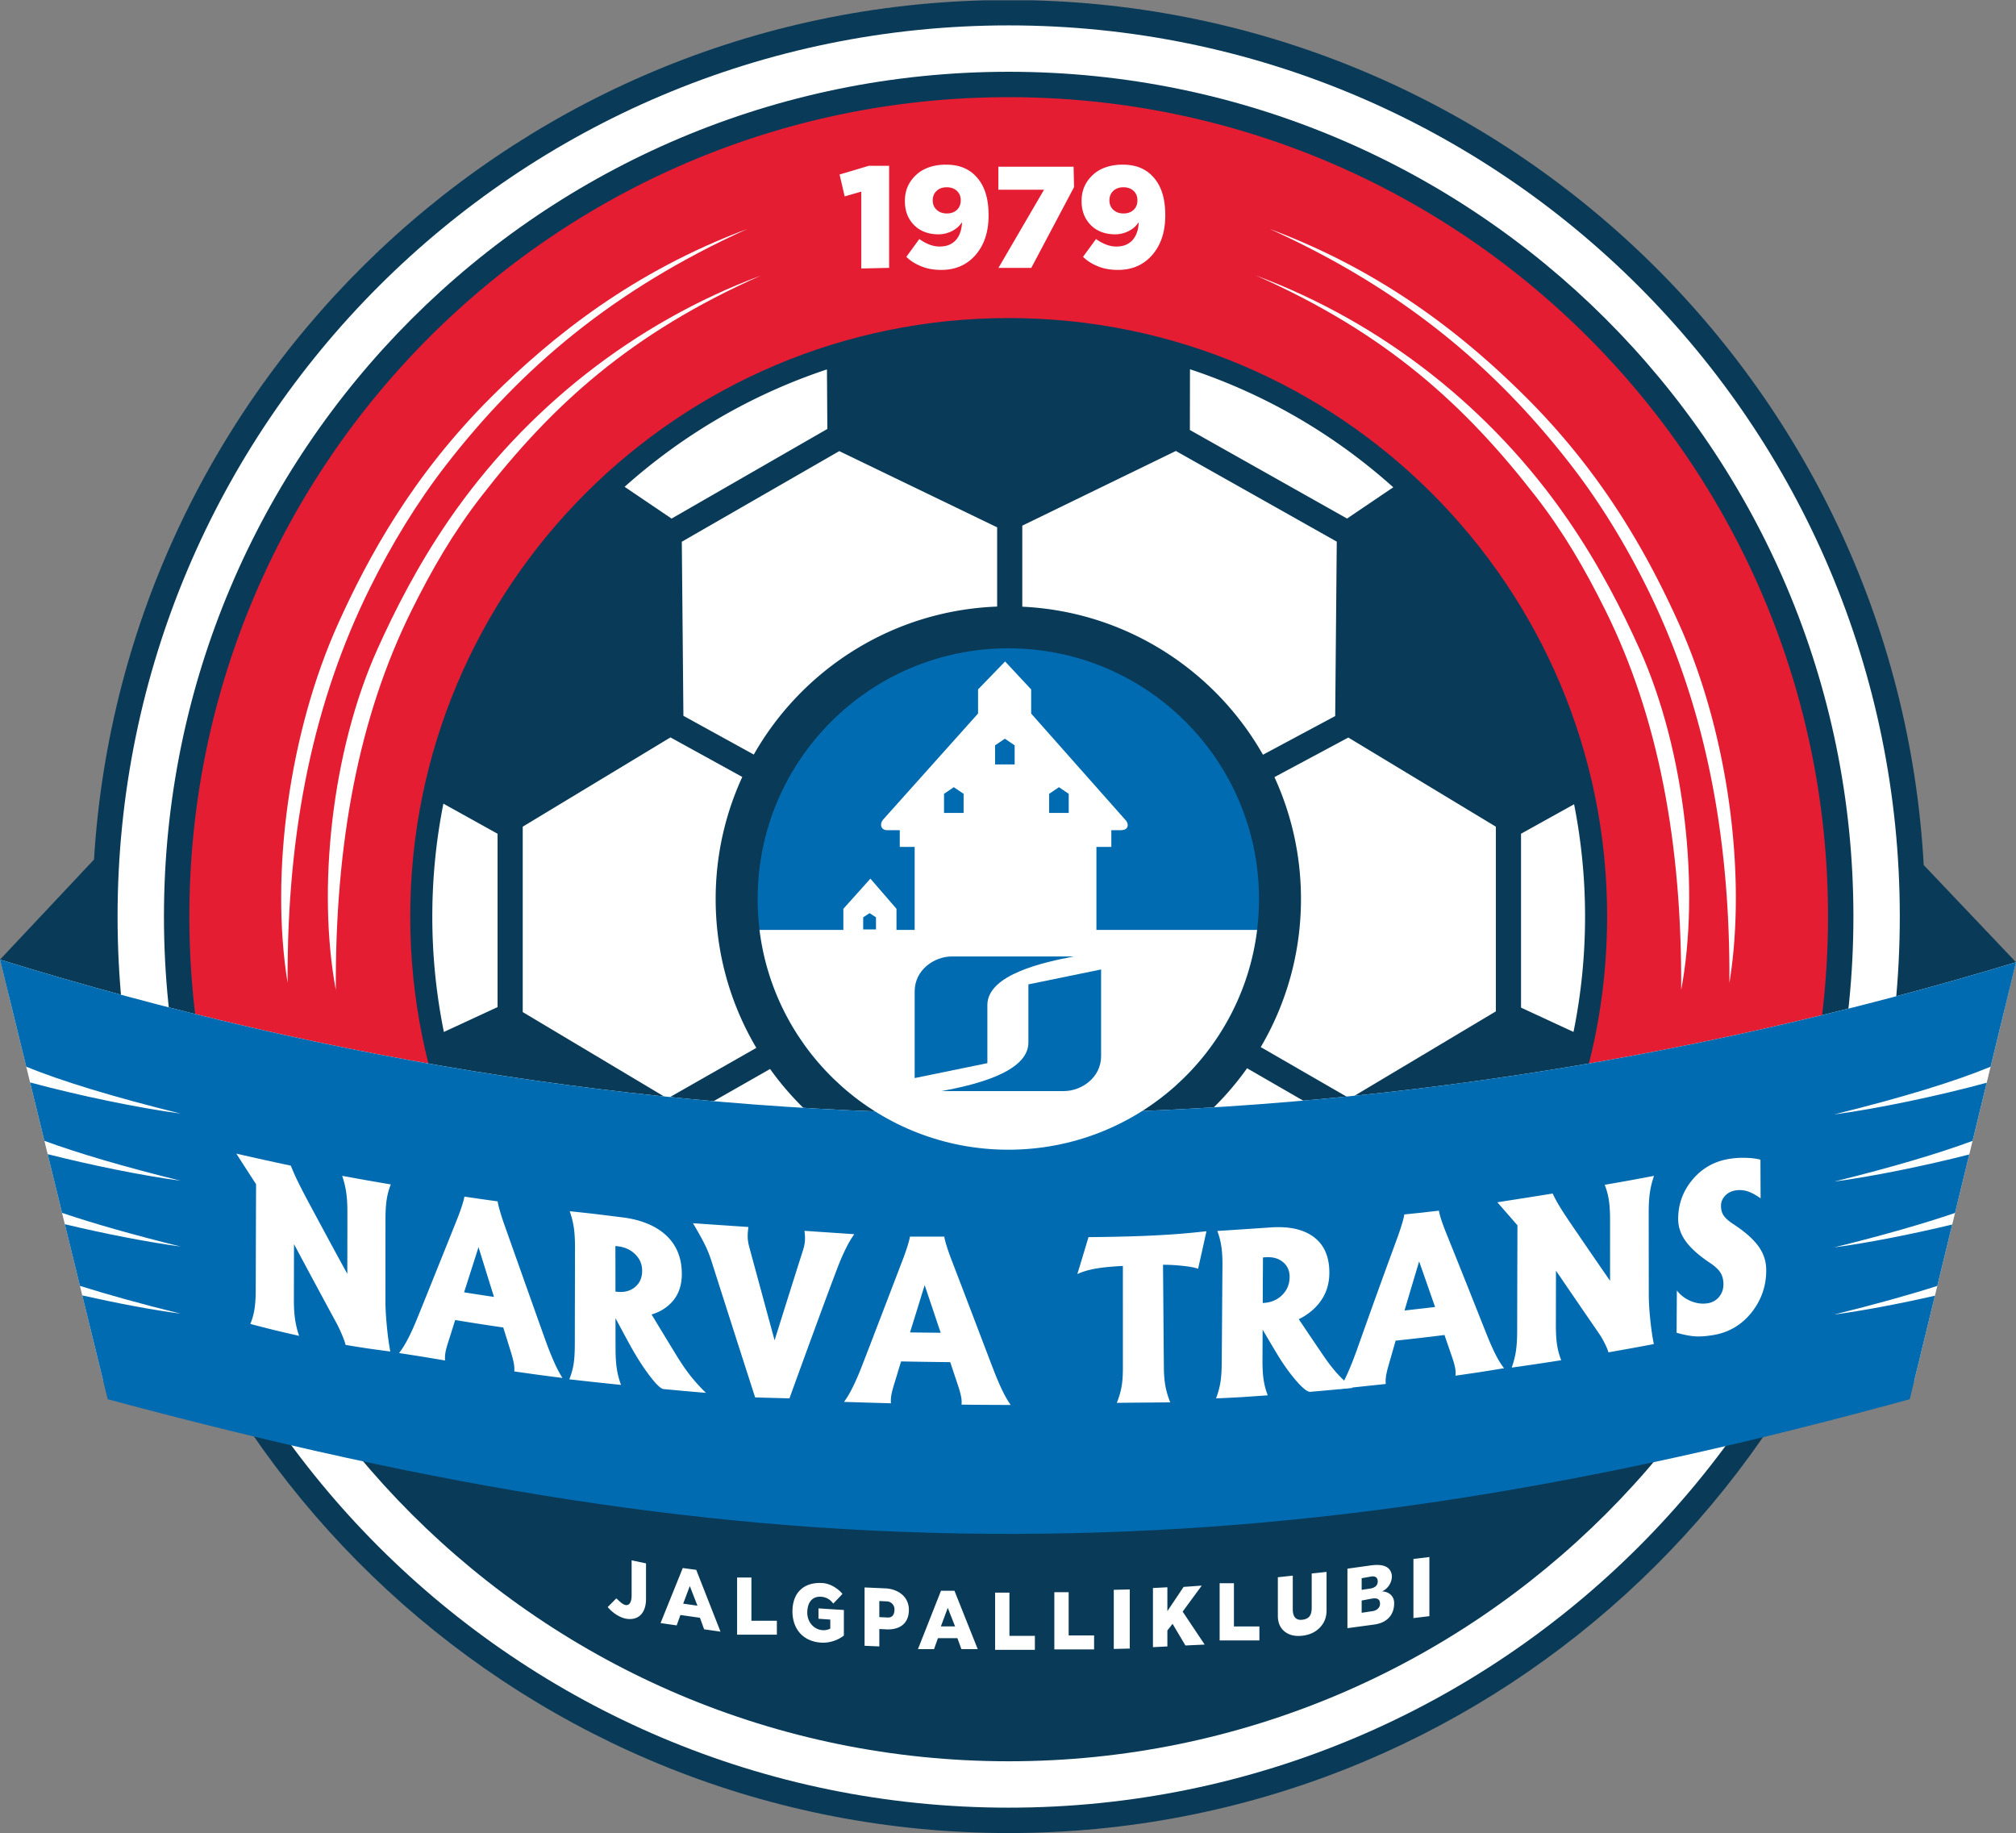 <svg xmlns="http://www.w3.org/2000/svg" viewBox=".07 -.09 566.93 515.47"><rect x=".07" y="-.09" width="566.93" height="515.47" fill="#808080" stroke="none"/><defs><clipPath id="a"><path d="M0 0h567v515.398H0Zm0 0"/></clipPath></defs><g clip-path="url(#a)"><path fill="#093b59" fill-rule="evenodd" d="m.07 269.754 26.434-28.133C34.777 106.766 146.789-.089 283.727-.089c137.46 0 249.808 107.671 257.324 243.257l25.953 27.328-3.164 13.016-23.653-.172C527.29 413.598 417.38 515.379 283.728 515.379c-134.93 0-245.657-103.746-256.797-235.797l-24.496-.18Zm0 0"/></g><path fill="#fff" fill-rule="evenodd" d="M283.727 7.05c138.402 0 250.593 112.196 250.593 250.595 0 138.398-112.191 250.593-250.593 250.593-138.399 0-250.594-112.195-250.594-250.593C33.133 119.246 145.328 7.05 283.727 7.05Zm0 0"/><path fill="#093b59" fill-rule="evenodd" d="M283.727 20.094c131.195 0 237.55 106.355 237.55 237.55 0 131.196-106.355 237.551-237.55 237.551-131.196 0-237.551-106.355-237.551-237.55 0-131.196 106.355-237.551 237.55-237.551Zm0 0"/><path fill="#e41d33" fill-rule="evenodd" d="M283.727 27.238c127.234 0 230.406 103.176 230.406 230.407 0 13.355-1.149 26.437-3.332 39.171-157.11 28.446-305.332 29.551-454.41-1.574a232.064 232.064 0 0 1-3.07-37.597c0-127.23 103.175-230.407 230.406-230.407Zm0 0"/><path fill="#093b59" fill-rule="evenodd" d="M283.727 89.348c92.949 0 168.296 75.347 168.296 168.297 0 92.949-75.347 168.296-168.296 168.296-92.95 0-168.297-75.347-168.297-168.296 0-92.95 75.347-168.297 168.297-168.297Zm0 0"/><path fill="#fff" fill-rule="evenodd" d="M.07 269.754c94.426 29.226 188.606 43.492 283.032 43.383 94.421-.11 189.738-14.117 283.902-42.64l-28.656 117.839c-77.73 24.086-220.051 37.016-251.38 37.082-32.03.07-195.87-16.52-257.882-37.223Zm0 0"/><path fill="#fff" fill-rule="evenodd" d="M287.555 170.516c29.039 1.363 54.136 17.785 67.68 41.629l20.312-10.875.441-49.047-45.246-25.496-43.187 21.003Zm47.156-66.766c21.375 7.078 40.773 18.488 57.168 33.188l-12.996 8.789-44.203-24.903Zm108.02 122.324a162.888 162.888 0 0 1 3.082 31.57c0 11.114-1.122 21.965-3.25 32.45l-14.758-6.832v-48.899Zm-26.079 124.313c-29.3 41.918-77.914 69.343-132.925 69.343-55.016 0-103.637-27.433-132.938-69.359l40.375 22.547 17.777-16.547-15.027-42.91 22.715-12.941c14.926 20.882 39.375 34.5 67 34.5 27.71 0 52.223-13.707 67.137-34.707l22.789 13.148-15.024 42.91 17.778 16.547Zm-291.757-60.285a162.728 162.728 0 0 1-3.254-32.457c0-10.864 1.078-21.477 3.117-31.743l15.234 8.461v48.75Zm50.828-153.297c16.328-14.606 35.636-25.95 56.898-33.012l.11 16.742-43.801 25.203Zm12.054 172.011 24.985-14.238c-7.258-12.265-11.438-26.574-11.438-41.86 0-12.253 2.684-23.878 7.488-34.327l-20.195-11.118-41.547 25.106v52.129Zm170.688-90.375c4.789 10.434 7.46 22.043 7.46 34.278 0 15.195-4.128 29.426-11.312 41.644l25.067 14.461 41.047-24.508V232.38l-41.485-25.066Zm-146.418-6.347c13.668-24.028 39.082-40.508 68.433-41.61V148.2l-44.39-21.433-44.285 25.484.449 48.95ZM357.164 64.309c37.777 17.132 63.613 39.195 84.656 66.332 8.23 10.617 15.371 22.37 21.395 34.523 15.637 31.527 23.437 67.7 23.191 111.145 4.98-30.668-.484-70.582-14.191-100.993-8.457-18.757-21-41.78-43.14-63.82-17.22-17.144-39.966-35.27-71.91-47.187Zm0 0"/><path fill="#fff" fill-rule="evenodd" d="M353.29 77.387c36.675 16.277 58.698 36.367 78.683 62.148 7.824 10.082 13.867 20.512 19.582 32.05 14.851 29.95 21.523 65.435 21.289 106.712 5.258-28.086 1.273-67.063-11.746-95.95-4.828-10.714-11.203-23.35-20.094-36.277-21.457-31.199-52.152-55.414-87.715-68.683ZM210.191 64.309c-37.777 17.132-63.613 39.195-84.652 66.332-8.234 10.617-15.367 22.37-21.398 34.523-15.637 31.527-23.434 67.7-23.188 111.145-4.984-30.668.48-70.582 14.192-100.993 8.453-18.757 20.996-41.78 43.136-63.82 17.223-17.144 39.973-35.27 71.91-47.187Zm0 0"/><path fill="#fff" fill-rule="evenodd" d="M214.066 77.387c-36.675 16.277-58.699 36.367-78.683 62.148-7.82 10.082-13.863 20.512-19.582 32.05-14.852 29.95-21.524 65.435-21.29 106.712-5.253-28.086-1.273-67.063 11.747-95.95 4.832-10.714 11.207-23.35 20.094-36.277 21.457-31.199 52.152-55.414 87.714-68.683Zm0 0"/><path fill="#006bb0" fill-rule="evenodd" d="M.07 269.754c94.426 29.226 188.606 43.492 283.032 43.383 94.421-.11 189.738-14.117 283.902-42.64l-7.145 29.378c-9.824 4.059-24.343 8.57-44.03 13.43 12.12-1.602 29.593-5.278 42.933-8.926l-3.977 16.355c-9.523 3.532-22.418 7.368-38.957 11.454 10.684-1.415 25.524-4.434 38.027-7.633l-3.996 16.441c-8.894 3.035-20.187 6.281-34.03 9.7 9.347-1.235 21.874-3.704 33.237-6.442l-4.199 17.266c-8.015 2.558-17.664 5.25-29.039 8.058 8.027-1.062 18.402-3.035 28.371-5.305l-7.078 29.11c-89.144 24.453-167.8 37.683-251.523 37.863-84.946.184-162.871-13.043-255.246-37.863l-7.149-29.195c9.75 2.203 19.824 4.105 27.66 5.14-11.031-2.723-20.449-5.34-28.32-7.824l-4.246-17.336c11.183 2.672 23.406 5.066 32.566 6.277-13.492-3.328-24.554-6.496-33.347-9.465l-4.043-16.511c12.37 3.136 26.89 6.082 37.39 7.469-16.168-3.989-28.847-7.747-38.308-11.211L8.53 304.293c13.266 3.598 30.395 7.187 42.332 8.762-19.273-4.758-33.601-9.18-43.414-13.176Zm0 0"/><path fill="#006bb0" fill-rule="evenodd" d="M283.629 182.219c38.926 0 70.492 31.57 70.492 70.5s-31.566 70.5-70.492 70.5c-38.934 0-70.5-31.57-70.5-70.5s31.566-70.5 70.5-70.5Zm0 0"/><path fill="#fff" fill-rule="evenodd" d="M213.656 261.41h23.578v-5.933l7.606-8.485 7.336 8.485v5.933h5.113v-23.344h-4.191v-4.703h-3.54c-1.78 0-2.238-1.75-1.081-3.043l26.636-29.765v-6.77l7.602-7.863 7.336 7.863v6.79l26.683 30.113c.637.718 1.008 2.675-1.52 2.675h-2.62v4.703h-4.196v23.344h45.192c-4.285 34.828-33.98 61.809-69.961 61.809-35.992 0-65.688-26.98-69.973-61.809Zm51.89-32.902h5.505v-5.371l-2.754-1.864-2.75 1.864Zm29.563 0h5.504v-5.371l-2.75-1.864-2.754 1.864Zm-15.207-13.63h5.504v-5.374l-2.75-1.863-2.754 1.863Zm-37.09 46.392h3.602v-3.399l-1.8-1.18-1.802 1.18Zm0 0"/><path fill="#006bb0" fill-rule="evenodd" d="M267.734 268.871h34.375c-8.386 1.574-24.375 5.05-24.375 13.656v16.348l-20.445 4.195v-24.363c0-6.137 5.606-9.836 10.445-9.836Zm0 0"/><path fill="#006bb0" fill-rule="evenodd" d="M299.27 306.727h-34.375c8.386-1.575 24.375-5.051 24.375-13.657v-16.347l20.445-4.196v24.364c0 6.136-5.606 9.836-10.445 9.836Zm0 0"/><path fill="#fff" fill-rule="evenodd" d="M82.715 365.277c-.004 2.176.105 4.04.328 5.578.227 1.551.59 3.114 1.14 4.704a485.946 485.946 0 0 1-6.855-1.59 569.08 569.08 0 0 1-6.863-1.754c.55-1.313.926-2.684 1.164-4.113.223-1.414.351-3.215.355-5.368.02-4.976.032-9.937.043-14.91.016-4.957.035-9.93.055-14.902-1.86-2.871-3.719-5.742-5.562-8.606 2.55.586 5.113 1.16 7.671 1.73 2.555.56 5.11 1.114 7.664 1.657a59.246 59.246 0 0 0 1.965 4.442c.809 1.66 1.957 3.875 3.446 6.648 1.746 3.25 3.488 6.484 5.23 9.71 1.742 3.227 3.496 6.438 5.238 9.626.012-2.883.02-5.77.02-8.656.004-2.887.008-5.782.008-8.676.004-2.18-.11-4.031-.332-5.563a25.794 25.794 0 0 0-1.133-4.671c2.281.417 4.555.835 6.836 1.238 2.277.398 4.558.789 6.84 1.18a19.198 19.198 0 0 0-1.157 4.23c-.226 1.441-.34 3.25-.34 5.414-.003 3.844-.011 7.684-.011 11.52 0 3.835 0 7.675-.004 11.511 0 2.043.133 4.45.398 7.211.27 2.758.59 5.121.97 7.098a639.958 639.958 0 0 1-6.282-.852 469.213 469.213 0 0 1-6.293-1.004c-.16-.699-.508-1.671-1.024-2.894a37.881 37.881 0 0 0-1.636-3.434c-1.977-3.633-3.95-7.293-5.922-10.957-1.98-3.672-3.95-7.36-5.918-11.054-.012 2.582-.016 5.175-.024 7.757-.007 2.586-.007 5.172-.015 7.75Zm79 12.743c.008-4.567.015-9.141.027-13.704.012-4.558.02-9.125.024-13.699.004-2.18-.106-4.02-.332-5.523a24.318 24.318 0 0 0-1.157-4.574c2.395.242 4.778.5 7.168.777 2.578.312 5.157.633 7.73.957 2.641.328 4.977.933 7.02 1.781 2.04.848 3.782 1.945 5.235 3.297 2.882 2.695 4.347 6.254 4.379 10.715.03 4.265-1.555 7.496-4.743 9.719a12.615 12.615 0 0 1-3.765 1.777c2.316 3.832 4.637 7.66 6.969 11.46 1.421 2.317 2.757 4.263 4.007 5.84a50.056 50.056 0 0 0 4.317 4.75c-1.989-.171-3.977-.34-5.961-.515-1.985-.18-3.969-.371-5.953-.55-.758-.071-2.059-1.29-3.883-3.692-1.832-2.402-3.7-5.3-5.578-8.719-1.371-2.492-2.715-5.008-4.063-7.523.004 2.894.008 5.793.016 8.683.004 2.176.125 4.02.355 5.524a22.972 22.972 0 0 0 1.188 4.554c-2.418-.246-4.844-.503-7.262-.761-2.43-.266-4.855-.535-7.281-.813a20.017 20.017 0 0 0 1.207-4.304c.223-1.461.332-3.286.336-5.457Zm11.433-14.903c.118.012.235.024.356.04 2.094.245 3.809-.204 5.144-1.317 1.34-1.113 2.012-2.649 2.004-4.621-.007-1.778-.644-3.293-1.914-4.563-1.27-1.27-2.89-2.031-4.86-2.27-.257-.03-.5-.062-.745-.09 0 2.134.004 4.282.008 6.415.004 2.129.004 4.27.007 6.406Zm170.489 20.059c.035-4.535.074-9.102.101-13.645.032-4.547.067-9.101.102-13.648.015-2.168-.086-3.992-.309-5.457a20.83 20.83 0 0 0-1.133-4.36c2.399-.152 4.786-.308 7.188-.468 2.586-.176 5.168-.344 7.75-.524 2.64-.187 4.992-.05 7.031.406 2.04.461 3.778 1.243 5.223 2.34 2.879 2.188 4.32 5.508 4.316 9.98 0 4.27-1.605 7.782-4.812 10.583a16.065 16.065 0 0 1-3.793 2.484c2.297 3.422 4.594 6.832 6.91 10.23 1.402 2.067 2.726 3.766 3.969 5.13 1.246 1.367 2.668 2.687 4.289 3.984-1.989.18-3.977.375-5.965.559-1.984.183-3.969.351-5.953.527-.754.07-2.047-.914-3.871-2.996-1.817-2.082-3.66-4.633-5.524-7.719-1.355-2.246-2.683-4.512-4.02-6.777-.007 2.89-.023 5.777-.038 8.672-.008 2.175.097 3.992.324 5.453.226 1.484.601 2.93 1.164 4.355-2.43.172-4.852.34-7.27.5-2.43.137-4.855.262-7.285.36a22.226 22.226 0 0 0 1.235-4.477c.238-1.488.355-3.316.37-5.492Zm11.539-16.852c.12-.012.234-.015.355-.027 2.098-.145 3.817-.91 5.168-2.277 1.352-1.372 2.024-3.04 2.031-5.024.004-1.77-.625-3.168-1.89-4.2-1.266-1.026-2.887-1.48-4.867-1.335a40.6 40.6 0 0 0-.739.055c-.007 2.132-.02 4.277-.035 6.41-.012 2.129-.015 4.265-.023 6.398Zm-155.071-11.922a32.606 32.606 0 0 0-1.914-4.695c-.785-1.57-1.87-3.512-3.254-5.816 2.594.175 5.192.355 7.79.53 2.601.18 5.203.352 7.808.532-.156 1.133-.23 2.121-.195 2.95.027.82.168 1.687.414 2.6 1.191 4.411 2.39 8.813 3.582 13.204 1.184 4.383 2.379 8.754 3.559 13.117 1.332-4.254 2.66-8.496 3.992-12.722 1.332-4.22 2.66-8.438 4.004-12.637.285-.887.464-1.727.53-2.543.067-.809.013-1.781-.12-2.895 2.328.16 4.66.32 6.988.473 2.34.16 4.68.32 7.02.477-.817 1.125-1.567 2.402-2.282 3.832-.71 1.418-1.566 3.312-2.476 5.699-2.297 6.031-4.528 12.113-6.766 18.207a3996.854 3996.854 0 0 0-6.707 18.422c-1.61-.047-3.219-.086-4.832-.13-1.605-.042-3.21-.085-4.816-.132a8046.133 8046.133 0 0 1-6.149-19.133c-2.054-6.422-4.117-12.867-6.176-19.34Zm42.18 30.082c1.961-5.011 3.88-10.05 5.813-15.093 1.941-5.063 3.882-10.13 5.828-15.215a65.62 65.62 0 0 0 1.379-3.961c.386-1.262.605-2.11.644-2.555h9.68c.035.445.238 1.305.633 2.57.386 1.262.867 2.59 1.398 3.989a5984.595 5984.595 0 0 1 5.89 15.394c1.958 5.14 3.91 10.285 5.884 15.422.996 2.59 1.89 4.621 2.625 6.121.726 1.489 1.476 2.77 2.238 3.836a1351.71 1351.71 0 0 1-6.902-.027 819.665 819.665 0 0 1-6.93-.063c.07-.652.039-1.394-.113-2.214-.149-.813-.45-1.907-.899-3.25-.723-2.165-1.441-4.32-2.164-6.481a1998.75 1998.75 0 0 1-13.824-.203c-.649 2.125-1.285 4.258-1.938 6.375-.414 1.332-.687 2.402-.816 3.207a8.842 8.842 0 0 0-.09 2.191c-2.2-.062-4.398-.129-6.598-.191-2.203-.066-4.402-.137-6.601-.2.789-1.077 1.55-2.343 2.281-3.796.73-1.445 1.621-3.387 2.582-5.856Zm17.817-23.191c-.688 2.219-1.375 4.445-2.055 6.66-.692 2.215-1.375 4.43-2.063 6.645 2.871.039 5.746.07 8.625.093-.757-2.226-1.504-4.472-2.254-6.699-.75-2.23-1.503-4.465-2.253-6.699Zm-142.969 10.004c1.957-4.762 3.86-9.55 5.781-14.32 1.926-4.774 3.844-9.559 5.758-14.352.52-1.3.973-2.555 1.351-3.762.38-1.203.598-2.023.633-2.457 1.559.23 3.121.461 4.684.688 1.562.222 3.125.437 4.687.652.036.453.239 1.332.618 2.652.375 1.317.832 2.7 1.347 4.16 1.903 5.368 3.813 10.747 5.723 16.126 1.914 5.378 3.812 10.761 5.75 16.14.976 2.719 1.86 4.86 2.582 6.446a33.893 33.893 0 0 0 2.195 4.132c-2.254-.293-4.512-.582-6.762-.882a979.379 979.379 0 0 1-6.792-.957c.07-.645.027-1.391-.118-2.223-.14-.84-.433-1.957-.87-3.367a1496.53 1496.53 0 0 0-2.11-6.766c-2.254-.328-4.504-.66-6.762-1.012-2.25-.351-4.504-.715-6.754-1.082-.644 2.035-1.273 4.078-1.926 6.106-.41 1.27-.695 2.3-.82 3.086a8.567 8.567 0 0 0-.094 2.18c-2.16-.364-4.312-.723-6.468-1.079-2.16-.344-4.32-.68-6.477-1.008.777-.992 1.531-2.171 2.266-3.546.726-1.364 1.617-3.215 2.578-5.555Zm17.504-20.68c-.672 2.121-1.352 4.246-2.028 6.36-.68 2.117-1.355 4.234-2.03 6.347 2.8.438 5.6.875 8.41 1.29-.731-2.329-1.458-4.669-2.184-7-.72-2.329-1.446-4.669-2.168-6.997Zm0 0"/><path fill="#fff" fill-rule="evenodd" d="M381.46 380.02c1.903-5.325 3.786-10.645 5.7-15.946 1.918-5.312 3.852-10.61 5.8-15.91a78.289 78.289 0 0 0 1.38-4.11c.383-1.312.598-2.187.64-2.636 1.622-.164 3.247-.328 4.875-.5 1.625-.191 3.254-.375 4.88-.559.03.438.238 1.274.628 2.489a61.87 61.87 0 0 0 1.395 3.793c1.957 4.855 3.898 9.695 5.828 14.527 1.918 4.812 3.816 9.629 5.734 14.422.965 2.406 1.832 4.273 2.543 5.637.703 1.355 1.434 2.507 2.176 3.433-2.277.383-4.555.746-6.82 1.102a705.28 705.28 0 0 1-6.848.996 7.84 7.84 0 0 0-.098-2.188c-.14-.785-.433-1.816-.875-3.097-.703-2.055-1.41-4.106-2.117-6.153a530.8 530.8 0 0 1-6.87.832c-2.282.262-4.575.52-6.864.754-.637 2.211-1.262 4.438-1.906 6.649-.403 1.386-.672 2.5-.797 3.332-.121.82-.149 1.566-.074 2.207-2.176.234-4.348.46-6.524.687-2.176.235-4.351.473-6.523.727.77-1.219 1.504-2.617 2.218-4.203.711-1.57 1.575-3.668 2.52-6.285Zm17.692-25.403-2.062 6.91c-.684 2.293-1.367 4.602-2.043 6.899 2.86-.309 5.723-.64 8.594-.98-.75-2.126-1.493-4.27-2.239-6.403-.75-2.137-1.5-4.281-2.25-6.426Zm-83.308 29.933v-14.323c0-4.774-.004-9.547-.004-14.325-2.313.118-4.27.282-5.875.485-2.832.355-5.137.96-6.926 1.797.524-1.723 1.05-3.45 1.566-5.172.528-1.735 1.047-3.469 1.567-5.211a709.68 709.68 0 0 0 7.629-.11 489.5 489.5 0 0 0 7.637-.222c2.984-.125 5.972-.274 8.957-.489 2.984-.214 5.964-.511 8.953-.84a1444.25 1444.25 0 0 0-1.172 5.294c-.399 1.765-.793 3.511-1.184 5.261-1.12-.425-3-.715-5.644-.941a45.457 45.457 0 0 0-4.22-.184c.044 4.801.083 9.606.118 14.407.04 4.8.082 9.597.121 14.394.016 2.016.156 3.75.422 5.234a23.238 23.238 0 0 0 1.375 4.657c-2.504.023-5.004.047-7.508.066-2.508.016-5.015.04-7.523.074.644-1.609 1.097-3.164 1.351-4.636.258-1.489.36-3.22.36-5.215Zm121.766-11.835c-.005 2.18.113 3.988.343 5.445a19.132 19.132 0 0 0 1.16 4.254c-2.324.367-4.644.723-6.965 1.07-2.324.344-4.644.68-6.968 1.008a24.1 24.1 0 0 0 1.183-4.601c.23-1.516.352-3.352.356-5.524.011-4.976.027-9.965.035-14.945.012-4.977.031-9.961.043-14.95L421.148 338c2.594-.41 5.192-.813 7.782-1.215 2.59-.41 5.18-.824 7.77-1.242a41.366 41.366 0 0 0 2 3.7c.816 1.347 1.991 3.128 3.503 5.335 1.774 2.594 3.54 5.188 5.313 7.777 1.773 2.582 3.554 5.165 5.332 7.73 0-2.882-.004-5.757-.004-8.647 0-2.883.004-5.778 0-8.665 0-2.175-.121-3.984-.348-5.433a20.131 20.131 0 0 0-1.156-4.258c2.305-.398 4.62-.805 6.93-1.219 2.308-.425 4.62-.851 6.94-1.297a24.682 24.682 0 0 0-1.163 4.68c-.227 1.527-.336 3.387-.336 5.555.004 3.86.004 7.722.008 11.582l.015 11.562c.004 2.051.145 4.426.422 7.106.278 2.695.61 4.957 1 6.824-2.129.398-4.258.797-6.383 1.184-2.128.382-4.261.761-6.39 1.14-.164-.64-.512-1.484-1.04-2.531a24.536 24.536 0 0 0-1.66-2.844c-2.011-2.926-4.023-5.847-6.03-8.785-2.008-2.937-4.02-5.871-6.02-8.816-.004 2.586-.012 5.175-.012 7.757-.004 2.575-.004 5.157-.012 7.735Zm57.57-35.828c-1.426-1.008-2.703-1.68-3.817-2.016a7.239 7.239 0 0 0-3.46-.164c-1.13.215-2.048.727-2.774 1.527-.715.797-1.082 1.707-1.082 2.739-.008 1.082.238 2.015.762 2.78.507.743 1.425 1.556 2.75 2.423 3.195 2.086 5.511 4.137 6.992 6.168 1.453 1.992 2.203 4.215 2.21 6.699.024 4.39-1.32 8.36-4.046 11.84-1.356 1.73-2.926 3.137-4.688 4.21a16.95 16.95 0 0 1-5.875 2.192c-2.105.371-3.89.508-5.332.422-1.437-.09-3.191-.43-5.265-1.012.02-3.96.047-7.933.074-11.906 1.004 1.328 2.332 2.332 3.957 3 1.629.672 3.238.863 4.809.594 1.28-.223 2.32-.832 3.128-1.817.805-.984 1.204-2.14 1.204-3.472 0-1.324-.286-2.434-.86-3.336-.55-.871-1.562-1.805-3.027-2.785-3.113-2.078-5.348-4.106-6.762-6.082-1.394-1.954-2.098-4.036-2.082-6.266.024-4.133 1.352-7.75 3.945-10.887 1.293-1.562 2.774-2.847 4.438-3.828 1.656-.976 3.508-1.66 5.535-2.035a24.044 24.044 0 0 1 4.84-.379c1.73.031 3.195.203 4.379.527l.047 10.864ZM181.738 439.543v10.078c0 2.91-1.316 5.82-5 5.559-2.074-.149-4.3-1.61-5.777-3.352l2.43-2.445c.855.777 1.808 1.812 2.726 1.887 1.363.105 1.574-1.704 1.574-2.684v-9.895Zm49.657 5.535c2.8.184 5.09 2.34 5.578 3.067l-2.575 2.707c-.796-1.079-1.933-1.907-3.687-1.93-2.29-.024-3.621 1.656-3.621 4.523 0 2.192 1.332 4.059 3.226 4.68 1.157.379 2.383.219 3.246-.238v-2.54l-3.324-.234V452.2l7.14.453v7.172c-1.698 1.367-4.116 2.149-6.366 2.008-5.145-.328-8.09-3.875-8.09-8.789 0-5.34 3.277-8.309 8.473-7.965Zm11.805 1.231 5.835.261c3.336.153 6.625 2.13 6.625 6.055 0 3.852-2.613 5.656-6.363 5.473l-1.95-.098v4.898l-4.148-.18Zm6.277 3.921-2.13-.101v4.523l2.376.114c1.46.07 1.89-1.079 1.89-2.293a2.219 2.219 0 0 0-2.136-2.243Zm18.996-2.996 6.55 16.426h-4.593l-1.121-3.086h-5.48l-1.095 3.086h-4.523l6.484-16.426Zm-1.88 4.813-1.937 5.223h4ZM195.86 441.36l6.824 17.382-4.606-.66-1.172-3.242-5.492-.785-1.05 2.925-4.536-.648 6.246-15.477Zm-1.81 4.562-1.859 4.945 4.012.574Zm89.884 1.851v12.153h7.16v3.926H279.91v-16.079Zm16.656-.121v12.149h7.156v3.926h-11.18v-16.075Zm-89.211-4.129v12.153h7.156v3.922h-11.183v-16.075Zm135.691 1.602v12.152h7.16v3.926h-11.18v-16.078Zm-29.297 1.75V463.5l-4.492.102v-16.625Zm84.262-9.117v16.625l-4.488.543V438.3Zm-64.015 8.039-5.372 7.308 6.192 9.274-5.41.25-3.618-6.086-1.46 1.86v4.495l-4.055.207V446.47l4.055-.207v6.703l4.57-6.809Zm35.097-3.856v10.86c0 1.894-.629 3.5-1.89 4.8-1.258 1.301-2.914 2.063-4.961 2.29-2.047.222-3.7-.18-4.961-1.204-1.258-1.027-1.883-2.488-1.883-4.386v-10.86l4.195-.449v9.496c0 1.86.73 3.121 2.649 2.91 2.222-.242 2.675-1.593 2.675-3.52v-9.491Zm5.871-.91 6.52-.91c4.113-.57 5.527.738 5.914 2.473.281 1.27-.324 3.699-2.688 4.824 1.797.062 3.395 1.215 3.395 3.3 0 3.43-2.102 5.552-5.649 6.032l-7.492 1.012Zm4 2.684v3.273l2.434-.37c1.129-.173 2.039-.755 2.086-1.9.055-1.273-.805-1.66-1.844-1.476Zm2.578 5.789-2.578.484v3.446l3.075-.461c.988-.149 2.027-.809 2.082-1.914.097-1.907-1.383-1.778-2.579-1.555ZM250.105 46.535v28.703l-7.832.172V53.793l-4.668 1.344-1.43-6.149 8.22-2.453Zm15.958-.325c3.664 0 6.625 1.087 8.878 3.759 2.254 2.672 3.133 6.187 3.133 10.543 0 4.574-1.215 8.27-3.648 11.078-2.434 2.812-5.645 4.219-9.637 4.219-1.828 0-3.648-.227-5.45-.93-1.808-.703-3.269-1.621-4.39-2.75l3.649-5.004c1.722 1.242 3.691 2.11 5.66 2.11 1.75 0 3.09-.407 4.262-1.465 1.175-1.063 1.828-2.711 2.011-4.446l.082-.785h-.125c-.629.965-1.535 1.75-2.726 2.356a8.24 8.24 0 0 1-3.793.91c-2.785 0-5.16-.88-6.867-2.625-1.707-1.75-2.563-3.922-2.563-6.762 0-3.086 1.149-5.453 3.2-7.355 2.05-1.903 4.991-2.852 8.324-2.852Zm3.093 7.376c-.722-.676-1.672-1.012-2.847-1.012-1.176 0-2.125.336-2.848 1.012-.727.676-1.09 1.566-1.09 2.668 0 1.101.367 1.992 1.106 2.664.738.676 1.695 1.016 2.87 1.016 1.176 0 2.118-.34 2.829-1.016.71-.672 1.066-1.563 1.066-2.664 0-1.102-.36-1.992-1.086-2.668Zm46.598-7.376c3.66 0 6.625 1.087 8.875 3.759 2.254 2.672 3.133 6.187 3.133 10.543 0 4.574-1.215 8.27-3.649 11.078-2.433 2.812-5.644 4.219-9.636 4.219-1.832 0-3.649-.227-5.454-.93-1.804-.703-3.265-1.621-4.386-2.75l3.648-5.004c1.723 1.242 3.692 2.11 5.66 2.11 1.75 0 3.09-.407 4.266-1.465 1.172-1.063 1.824-2.711 2.008-4.446l.082-.785h-.125c-.63.965-1.535 1.75-2.727 2.356a8.24 8.24 0 0 1-3.793.91c-2.785 0-5.16-.88-6.867-2.625-1.703-1.75-2.562-3.922-2.562-6.762 0-3.086 1.152-5.453 3.199-7.355 2.05-1.903 4.996-2.852 8.328-2.852Zm3.09 7.376c-.723-.676-1.672-1.012-2.848-1.012s-2.125.336-2.851 1.012c-.723.676-1.086 1.566-1.086 2.668 0 1.101.37 1.992 1.105 2.664.738.676 1.695 1.016 2.871 1.016 1.18 0 2.117-.34 2.828-1.016.711-.672 1.067-1.563 1.067-2.664 0-1.102-.36-1.992-1.086-2.668Zm-16.864-6.801.125 5.75-12.02 22.703h-9.23l12.81-21.976h-12.84v-6.477Zm0 0"/></svg>